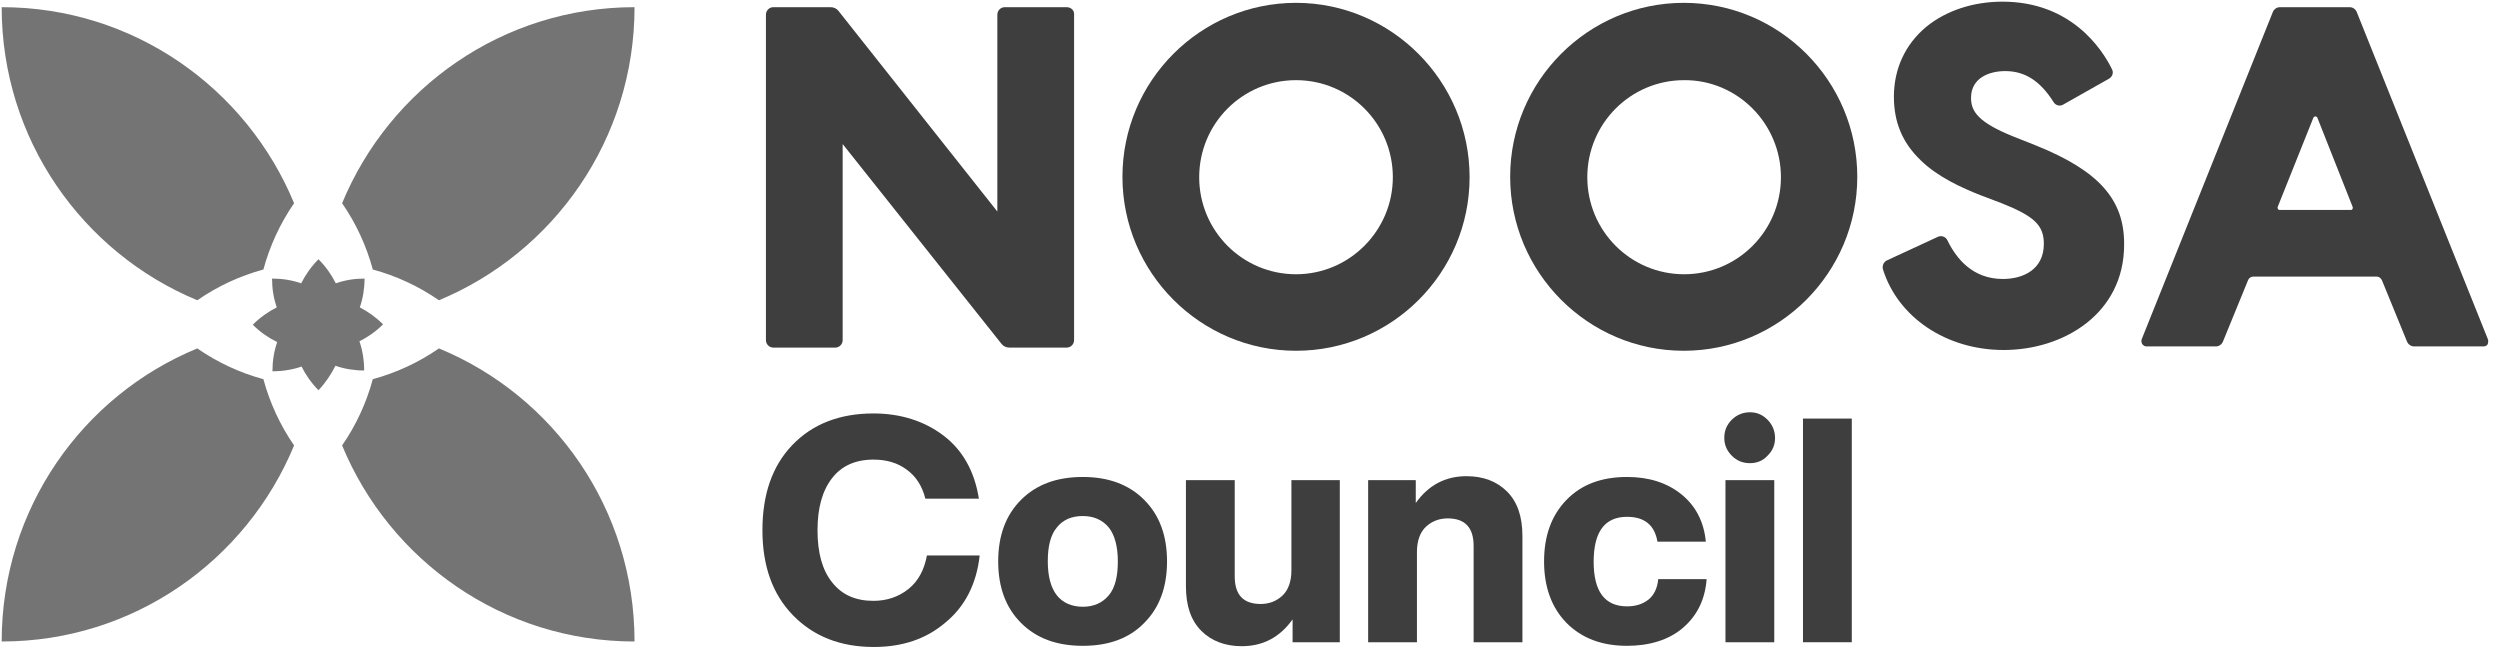 <svg width="140" height="37" viewBox="0 0 140 37" fill="none" xmlns="http://www.w3.org/2000/svg">
<path d="M48.933 36.231C47.06 36.231 45.561 35.635 44.415 34.464C43.269 33.293 42.696 31.703 42.696 29.692C42.696 27.682 43.247 26.091 44.371 24.921C45.495 23.75 47.016 23.153 48.911 23.153C50.432 23.153 51.754 23.573 52.834 24.39C53.914 25.208 54.575 26.401 54.818 27.925H51.82C51.644 27.218 51.291 26.666 50.762 26.29C50.255 25.915 49.638 25.738 48.911 25.738C47.897 25.738 47.126 26.091 46.597 26.776C46.046 27.483 45.781 28.455 45.781 29.692C45.781 30.951 46.046 31.923 46.597 32.608C47.148 33.315 47.919 33.647 48.911 33.647C49.66 33.647 50.322 33.426 50.873 32.984C51.424 32.542 51.754 31.923 51.908 31.106H54.862C54.685 32.719 54.024 33.978 52.944 34.861C51.864 35.789 50.52 36.231 48.933 36.231Z" fill="#3E3E3E"/>
<path d="M60.638 36.166C59.183 36.166 58.037 35.746 57.177 34.884C56.318 34.023 55.899 32.874 55.899 31.438C55.899 30.002 56.318 28.853 57.177 27.992C58.037 27.13 59.183 26.71 60.638 26.71C62.07 26.71 63.216 27.13 64.076 27.992C64.936 28.853 65.354 30.002 65.354 31.438C65.354 32.874 64.936 34.023 64.076 34.884C63.238 35.746 62.092 36.166 60.638 36.166ZM60.638 33.978C61.255 33.978 61.74 33.758 62.092 33.338C62.445 32.918 62.599 32.278 62.599 31.438C62.599 30.599 62.423 29.958 62.092 29.538C61.74 29.118 61.255 28.898 60.638 28.898C59.998 28.898 59.514 29.118 59.183 29.538C58.83 29.958 58.676 30.599 58.676 31.438C58.676 32.278 58.852 32.918 59.183 33.338C59.514 33.758 60.02 33.978 60.638 33.978Z" fill="#3E3E3E"/>
<path d="M72.296 26.886H75.029V35.966H72.385V34.684C71.679 35.679 70.732 36.187 69.541 36.187C68.616 36.187 67.844 35.9 67.271 35.325C66.698 34.751 66.412 33.933 66.412 32.829V26.886H69.145V32.277C69.145 33.315 69.629 33.823 70.599 33.823C71.062 33.823 71.481 33.668 71.811 33.359C72.142 33.05 72.319 32.564 72.319 31.945V26.886H72.296Z" fill="#3E3E3E"/>
<path d="M82.126 26.666C83.052 26.666 83.823 26.953 84.397 27.528C84.969 28.102 85.256 28.919 85.256 30.024V35.967H82.523V30.576C82.523 29.538 82.038 29.03 81.068 29.03C80.606 29.03 80.187 29.184 79.856 29.494C79.525 29.803 79.349 30.289 79.349 30.908V35.967H76.616V26.887H79.283V28.168C79.988 27.174 80.936 26.666 82.126 26.666Z" fill="#3E3E3E"/>
<path d="M91.119 36.166C89.708 36.166 88.584 35.746 87.725 34.884C86.887 34.023 86.468 32.874 86.468 31.438C86.468 30.002 86.887 28.853 87.725 27.992C88.562 27.13 89.686 26.71 91.119 26.71C92.353 26.71 93.367 27.042 94.16 27.683C94.954 28.323 95.417 29.207 95.527 30.334H92.816C92.662 29.406 92.089 28.942 91.119 28.942C89.862 28.942 89.245 29.781 89.245 31.46C89.245 33.117 89.862 33.956 91.119 33.956C91.604 33.956 92 33.824 92.309 33.581C92.618 33.338 92.816 32.94 92.86 32.432H95.571C95.483 33.603 95.02 34.509 94.204 35.194C93.433 35.834 92.375 36.166 91.119 36.166Z" fill="#3E3E3E"/>
<path d="M97.992 25.937C97.595 25.937 97.265 25.805 96.978 25.517C96.714 25.252 96.56 24.921 96.56 24.523C96.56 24.126 96.692 23.794 96.978 23.507C97.243 23.242 97.595 23.087 97.992 23.087C98.389 23.087 98.697 23.22 98.984 23.507C99.248 23.772 99.403 24.126 99.403 24.523C99.403 24.921 99.27 25.23 98.984 25.517C98.719 25.805 98.389 25.937 97.992 25.937ZM96.626 35.966V26.887H99.359V35.966H96.626Z" fill="#3E3E3E"/>
<path d="M100.967 35.965V23.44H103.7V35.965H100.967Z" fill="#3E3E3E"/>
<path d="M35.534 35.924C28.151 35.924 21.825 31.395 19.158 24.945C19.952 23.796 20.525 22.537 20.877 21.234C22.178 20.88 23.434 20.306 24.58 19.511C31.016 22.161 35.534 28.502 35.534 35.924ZM18.784 20.483C19.291 20.659 19.841 20.748 20.392 20.748C20.392 20.173 20.304 19.621 20.128 19.113C20.613 18.87 21.054 18.561 21.451 18.163C21.054 17.765 20.613 17.456 20.15 17.213C20.326 16.705 20.415 16.153 20.415 15.6C19.841 15.6 19.313 15.689 18.806 15.866C18.563 15.38 18.233 14.916 17.836 14.518C17.439 14.916 17.109 15.38 16.866 15.866C16.359 15.689 15.808 15.6 15.235 15.6C15.235 16.175 15.323 16.705 15.5 17.213C15.015 17.456 14.552 17.787 14.155 18.185C14.574 18.605 15.037 18.914 15.522 19.157C15.345 19.665 15.257 20.217 15.257 20.792C15.83 20.792 16.381 20.703 16.888 20.527C17.131 21.013 17.439 21.454 17.836 21.852C18.233 21.432 18.541 20.968 18.784 20.483ZM20.877 15.092C22.178 15.446 23.434 16.02 24.58 16.815C31.016 14.142 35.534 7.802 35.534 0.402C28.151 0.402 21.825 4.931 19.158 11.381C19.952 12.53 20.525 13.789 20.877 15.092ZM14.75 15.092C15.103 13.789 15.676 12.53 16.469 11.381C13.803 4.931 7.477 0.402 0.094 0.402C0.094 7.802 4.612 14.142 11.048 16.815C12.194 16.02 13.45 15.446 14.75 15.092ZM14.75 21.234C13.45 20.88 12.194 20.306 11.048 19.511C4.612 22.161 0.094 28.502 0.094 35.924C7.477 35.924 13.803 31.395 16.469 24.945C15.676 23.796 15.103 22.537 14.75 21.234Z" fill="#747474"/>
<path d="M114.036 8.156L112.758 7.648C110.775 6.853 110.378 6.235 110.378 5.483C110.378 4.379 111.37 3.981 112.295 3.981C113.397 3.981 114.257 4.534 115.006 5.726C115.116 5.903 115.359 5.969 115.535 5.859L118.114 4.401C118.29 4.291 118.378 4.07 118.268 3.871C117.717 2.744 115.976 0.093 112.141 0.093C110.488 0.093 108.967 0.601 107.865 1.507C106.697 2.479 106.058 3.849 106.058 5.417C106.058 6.853 106.543 8.002 107.557 8.974C108.527 9.924 109.871 10.52 110.929 10.94L112.097 11.382C113.926 12.111 114.455 12.619 114.455 13.657C114.455 15.115 113.265 15.623 112.163 15.623C110.444 15.623 109.54 14.452 109.055 13.458C108.967 13.259 108.725 13.171 108.527 13.259L105.661 14.585C105.485 14.673 105.397 14.872 105.441 15.071C106.278 17.766 108.989 19.6 112.207 19.6C115.557 19.6 118.951 17.567 118.951 13.701C118.973 11.183 117.541 9.57 114.036 8.156Z" fill="#3E3E3E"/>
<path d="M59.73 0.402H56.27C56.027 0.402 55.851 0.601 55.851 0.822V11.845L46.947 0.601C46.837 0.468 46.682 0.402 46.506 0.402H43.31C43.068 0.402 42.892 0.601 42.892 0.822V19.047C42.892 19.29 43.09 19.466 43.31 19.466H46.771C47.013 19.466 47.189 19.267 47.189 19.047V8.067L56.093 19.267C56.204 19.4 56.358 19.466 56.534 19.466H59.73C59.973 19.466 60.149 19.267 60.149 19.047V0.822C60.171 0.579 59.973 0.402 59.73 0.402Z" fill="#3E3E3E"/>
<path d="M94.288 0.159C88.933 0.159 84.569 4.533 84.569 9.901C84.569 15.269 88.933 19.643 94.288 19.643C99.644 19.643 104.008 15.269 104.008 9.901C104.008 4.533 99.666 0.159 94.288 0.159ZM99.732 9.923C99.732 12.928 97.308 15.358 94.311 15.358C91.313 15.358 88.889 12.928 88.889 9.923C88.889 6.919 91.313 4.489 94.311 4.489C97.286 4.467 99.732 6.919 99.732 9.923Z" fill="#3E3E3E"/>
<path d="M72.577 0.159C67.221 0.159 62.857 4.533 62.857 9.901C62.857 15.269 67.221 19.643 72.577 19.643C77.933 19.643 82.297 15.291 82.297 9.923C82.297 4.555 77.933 0.159 72.577 0.159ZM72.577 15.358C69.58 15.358 67.155 12.928 67.155 9.923C67.155 6.919 69.58 4.489 72.577 4.489C75.575 4.489 77.999 6.919 77.999 9.923C77.999 12.906 75.575 15.358 72.577 15.358Z" fill="#3E3E3E"/>
<path d="M139.315 18.98L131.975 0.667C131.909 0.512 131.755 0.402 131.579 0.402H127.678C127.501 0.402 127.347 0.512 127.281 0.667L119.942 18.98C119.897 19.069 119.919 19.179 119.964 19.267C120.03 19.356 120.118 19.4 120.206 19.4H124.085C124.261 19.4 124.416 19.29 124.482 19.135L125.892 15.689C125.936 15.578 126.047 15.49 126.179 15.49H133.099C133.21 15.49 133.32 15.556 133.386 15.689L134.796 19.135C134.863 19.29 135.017 19.4 135.193 19.4H139.072C139.182 19.4 139.271 19.356 139.315 19.267C139.337 19.179 139.359 19.069 139.315 18.98ZM131.733 11.712C131.711 11.757 131.667 11.757 131.645 11.757H127.655C127.611 11.757 127.589 11.735 127.567 11.712C127.545 11.668 127.545 11.624 127.545 11.602L129.551 6.587C129.573 6.543 129.617 6.521 129.661 6.521C129.705 6.521 129.749 6.543 129.771 6.587L131.755 11.602C131.755 11.646 131.755 11.69 131.733 11.712Z" fill="#3E3E3E"/>
</svg>
